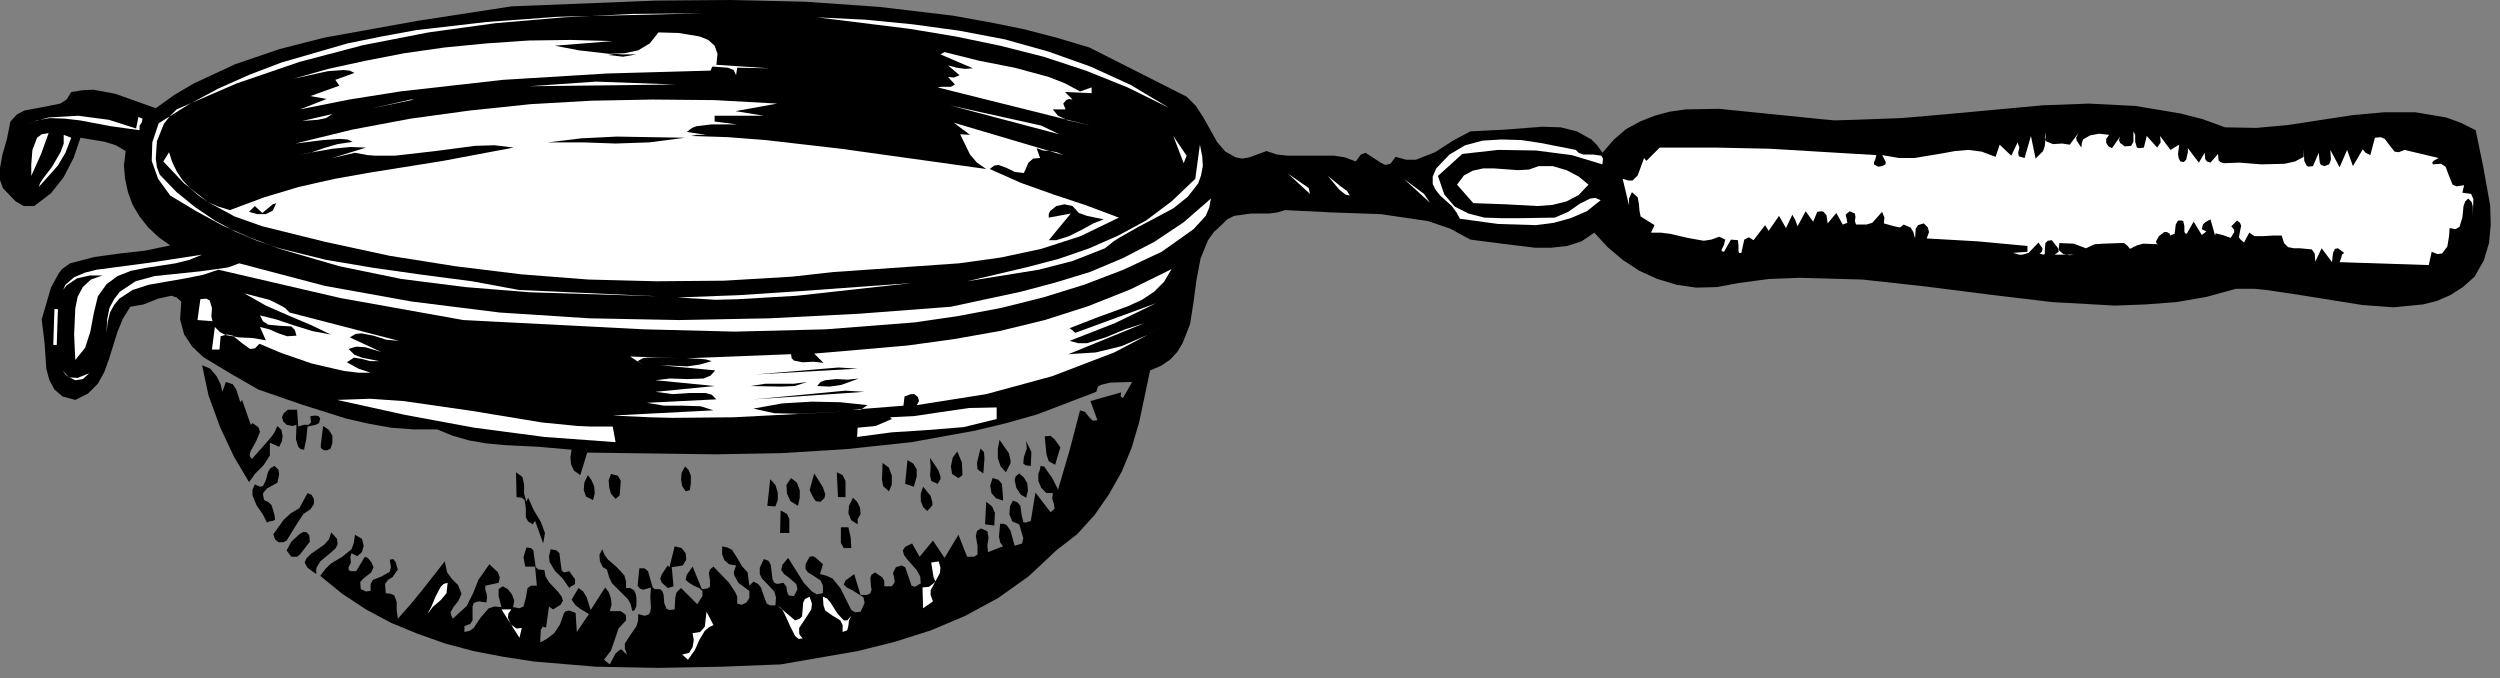 <?xml version="1.0" encoding="UTF-8" standalone="no"?>
<svg
   xmlns:dc="http://purl.org/dc/elements/1.1/"
   xmlns:cc="http://creativecommons.org/ns#"
   xmlns:rdf="http://www.w3.org/1999/02/22-rdf-syntax-ns#"
   xmlns:svg="http://www.w3.org/2000/svg"
   xmlns="http://www.w3.org/2000/svg"
   xmlns:sodipodi="http://sodipodi.sourceforge.net/DTD/sodipodi-0.dtd"
   xmlns:inkscape="http://www.inkscape.org/namespaces/inkscape"
   version="1.0"
   width="76.129mm"
   height="20.655mm"
   id="svg170"
   sodipodi:docname="CC002927.WMF">
  <rect width="100%" height="100%" fill="#808080" stroke="none"/>
  <sodipodi:namedview
     pagecolor="#ffffff"
     bordercolor="#666666"
     borderopacity="1"
     objecttolerance="10"
     gridtolerance="10"
     guidetolerance="10"
     inkscape:pageopacity="0"
     inkscape:pageshadow="2"
     inkscape:window-width="640"
     inkscape:window-height="480"
     id="namedview172" />
  <defs
     id="defs6">
    <clipPath
       clipPathUnits="userSpaceOnUse"
       id="clipWmfPath1">
      <path
         d="M 0,0 L 287.6,0 L 287.6,77.933 L 0,77.933 z"
         id="path2" />
    </clipPath>
    <pattern
       id="WMFhbasepattern"
       patternUnits="userSpaceOnUse"
       width="6"
       height="6"
       x="0"
       y="0" />
  </defs>
  <path
     style="fill:#000000;fill-rule:nonzero;fill-opacity:1;stroke:none;"
     clip-path="url(#clipWmfPath1)"
     d="  M 136.568,11.124   L 137.635,12.19   L 138.501,13.522   L 140.101,16.386   L 141.034,17.452   L 142.234,18.118   L 142.967,18.251   L 143.767,18.118   L 145.766,17.385   L 146.966,17.785   L 148.232,17.918   L 150.898,17.918   L 153.564,17.918   L 154.831,18.118   L 156.031,18.584   L 156.63,17.785   L 157.164,17.585   L 158.297,18.318   L 158.897,18.717   L 159.43,18.984   L 160.03,18.851   L 160.629,18.051   L 161.829,18.384   L 162.962,18.384   L 165.162,17.518   L 167.228,16.186   L 169.227,15.12   L 173.16,14.921   L 177.492,14.588   L 179.625,14.654   L 181.491,15.12   L 183.158,16.053   L 183.824,16.719   L 184.424,17.585   L 185.757,16.053   L 187.157,14.854   L 188.756,13.988   L 190.423,13.322   L 192.155,12.856   L 194.022,12.589   L 197.821,12.523   L 205.752,13.322   L 209.685,13.722   L 211.151,13.855   L 213.417,13.788   L 218.883,13.588   L 224.281,13.122   L 235.079,12.123   L 240.411,11.923   L 245.743,12.19   L 250.942,13.056   L 253.541,13.722   L 256.074,14.654   L 259.673,14.721   L 263.339,14.388   L 270.737,13.255   L 274.403,12.922   L 278.002,12.922   L 281.535,13.522   L 283.201,14.121   L 284.934,14.987   L 285.8,19.184   L 286.6,23.646   L 286.667,25.845   L 286.467,27.976   L 285.867,29.974   L 284.801,31.839   L 283.468,33.038   L 282.001,33.971   L 280.468,34.637   L 278.869,35.037   L 275.469,35.37   L 271.87,35.103   L 264.405,33.904   L 260.806,33.371   L 259.473,33.238   L 257.34,33.238   L 253.941,34.171   L 250.475,34.77   L 246.943,35.037   L 243.41,35.17   L 236.212,34.77   L 228.947,33.904   L 221.615,32.972   L 214.35,32.173   L 207.152,31.973   L 203.619,32.106   L 200.087,32.572   L 197.621,33.038   L 195.221,33.105   L 192.955,32.772   L 190.756,32.106   L 188.69,31.173   L 186.757,29.908   L 185.024,28.442   L 183.491,26.777   L 182.024,27.776   L 180.358,28.309   L 178.559,28.509   L 176.626,28.509   L 172.827,28.043   L 169.227,27.576   L 166.895,26.311   L 164.362,25.445   L 158.897,24.646   L 153.231,24.446   L 147.899,24.179   L 147.033,24.446   L 146.033,24.579   L 143.967,24.579   L 142.034,24.845   L 141.234,25.245   L 140.567,25.911   L 139.701,26.711   L 139.034,27.643   L 138.168,29.775   L 137.701,32.239   L 137.368,34.77   L 136.968,37.301   L 136.102,39.5   L 135.502,40.499   L 134.702,41.365   L 133.636,42.097   L 132.369,42.63   L 131.103,48.625   L 130.236,51.556   L 129.103,54.287   L 127.637,56.885   L 125.971,59.283   L 123.971,61.481   L 121.572,63.346   L 118.373,66.343   L 114.907,68.808   L 111.108,70.873   L 107.175,72.538   L 102.976,73.87   L 98.71,74.936   L 89.846,76.468   L 82.981,76.734   L 75.782,76.868   L 68.584,76.734   L 61.452,76.135   L 57.987,75.602   L 54.521,74.936   L 51.255,74.07   L 48.056,72.938   L 44.99,71.672   L 42.124,70.14   L 39.391,68.342   L 36.858,66.277   L 37.458,65.477   L 38.058,64.878   L 39.391,64.079   L 40.457,63.213   L 40.724,62.48   L 40.857,61.547   L 41.657,62.014   L 41.857,62.813   L 41.657,63.546   L 41.124,64.012   L 40.457,63.679   L 40.324,64.079   L 40.391,64.745   L 40.124,65.278   L 40.124,65.611   L 40.391,65.744   L 40.99,65.744   L 41.99,64.079   L 42.324,64.212   L 42.723,64.678   L 42.99,65.278   L 42.723,65.877   L 41.79,66.61   L 41.457,67.009   L 41.524,67.809   L 42.124,68.075   L 42.657,68.009   L 42.657,67.209   L 42.923,66.743   L 43.923,66.343   L 44.856,65.81   L 44.99,65.278   L 44.856,64.412   L 45.256,64.345   L 45.523,64.678   L 45.789,65.544   L 45.19,66.41   L 44.656,66.743   L 44.323,67.209   L 44.39,68.275   L 44.99,68.342   L 45.389,68.541   L 45.656,69.274   L 45.656,70.273   L 45.789,71.206   L 47.322,69.474   L 48.522,68.009   L 51.188,64.611   L 51.455,65.877   L 52.055,66.676   L 52.721,67.342   L 53.121,68.342   L 52.721,69.208   L 52.188,69.874   L 51.855,70.473   L 51.921,70.806   L 52.121,71.206   L 53.721,69.74   L 54.454,68.275   L 55.054,66.743   L 56.32,64.944   L 57.32,65.877   L 57.52,66.477   L 57.387,67.076   L 55.854,67.409   L 55.854,67.875   L 55.987,68.275   L 56.054,68.741   L 55.987,69.341   L 55.054,69.208   L 54.521,69.407   L 54.387,69.807   L 54.387,70.34   L 54.387,71.406   L 54.121,71.805   L 53.454,72.072   L 53.454,72.738   L 54.054,72.605   L 54.521,72.272   L 55.321,71.073   L 56.254,70.007   L 56.92,69.807   L 57.72,69.874   L 57.387,68.608   L 57.387,68.009   L 57.387,67.809   L 57.853,67.476   L 58.453,67.809   L 58.92,68.408   L 59.186,69.141   L 59.053,69.874   L 59.786,70.007   L 60.253,69.807   L 60.519,68.808   L 60.719,67.675   L 61.119,67.409   L 61.786,67.409   L 61.586,65.211   L 60.453,65.211   L 60.253,64.145   L 60.586,63.013   L 61.119,63.079   L 61.386,63.346   L 61.519,64.345   L 61.652,65.278   L 61.986,65.544   L 62.652,65.611   L 62.785,66.343   L 63.185,67.009   L 64.252,68.142   L 64.652,68.675   L 64.785,69.141   L 64.518,69.607   L 63.652,70.14   L 63.185,69.807   L 62.852,72.205   L 62.452,72.138   L 62.252,72.471   L 62.186,73.471   L 62.186,73.937   L 62.919,73.537   L 63.785,72.871   L 64.452,71.872   L 64.918,70.54   L 65.118,70.34   L 65.518,70.273   L 66.251,70.54   L 66.385,72.738   L 67.784,70.673   L 66.785,70.073   L 66.251,69.674   L 65.785,69.008   L 66.585,67.675   L 67.118,68.075   L 67.518,68.741   L 67.984,70.207   L 69.651,67.609   L 70.05,68.142   L 70.317,68.874   L 70.384,69.607   L 70.184,70.34   L 71.45,70.34   L 71.917,70.673   L 72.05,70.806   L 72.05,71.406   L 71.184,72.338   L 70.784,73.537   L 70.317,74.869   L 69.517,75.935   L 70.184,76.468   L 70.85,75.202   L 71.317,74.803   L 71.517,74.736   L 71.917,75.136   L 72.183,75.336   L 71.917,74.67   L 71.917,74.07   L 72.517,73.137   L 73.25,72.072   L 73.45,71.406   L 73.45,70.673   L 74.183,70.873   L 74.649,70.74   L 74.849,70.406   L 74.916,69.94   L 74.849,68.675   L 74.916,67.609   L 74.05,67.875   L 73.65,67.742   L 73.383,67.409   L 73.583,65.411   L 74.183,65.411   L 74.583,65.744   L 74.849,66.676   L 75.116,67.609   L 75.383,67.809   L 75.982,67.809   L 76.249,68.075   L 76.382,68.475   L 76.449,69.407   L 76.716,70.073   L 77.049,70.207   L 77.649,70.14   L 77.715,68.808   L 77.849,68.208   L 78.382,67.675   L 80.248,69.541   L 80.848,68.608   L 80.848,68.009   L 80.448,67.675   L 79.848,67.409   L 79.315,67.076   L 78.915,66.743   L 79.048,66.143   L 79.715,65.211   L 80.781,67.809   L 81.381,67.742   L 81.714,67.542   L 81.714,66.81   L 81.581,65.944   L 81.714,65.544   L 82.114,65.211   L 83.914,67.076   L 84.647,68.208   L 84.847,68.675   L 84.847,69.474   L 85.38,69.607   L 85.913,69.341   L 86.247,68.808   L 86.247,68.009   L 84.98,67.076   L 84.514,66.21   L 84.447,65.877   L 84.714,65.078   L 83.914,64.944   L 83.381,64.478   L 83.114,63.812   L 83.114,62.88   L 83.714,63.013   L 84.247,63.279   L 84.847,64.212   L 85.38,65.144   L 86.047,65.877   L 86.247,67.409   L 86.713,66.943   L 87.246,67.209   L 87.58,67.609   L 87.913,68.608   L 88.246,69.474   L 88.646,69.674   L 89.246,69.674   L 89.313,68.741   L 89.113,68.075   L 88.18,67.076   L 87.713,66.61   L 87.446,66.077   L 87.446,65.344   L 87.913,64.345   L 88.446,64.545   L 88.713,65.011   L 88.846,66.143   L 88.913,66.676   L 89.113,67.076   L 89.446,67.209   L 90.179,67.076   L 90.512,67.542   L 90.579,68.075   L 90.779,68.541   L 91.379,68.608   L 91.779,67.809   L 91.645,67.209   L 90.712,66.41   L 90.246,66.077   L 89.912,65.611   L 90.046,65.011   L 90.712,64.212   L 92.512,67.076   L 93.445,68.075   L 93.912,68.342   L 93.978,68.408   L 94.711,68.275   L 94.711,67.409   L 94.445,66.81   L 93.445,66.143   L 92.978,65.877   L 92.712,65.477   L 92.712,64.944   L 93.178,64.079   L 93.578,64.012   L 93.912,64.212   L 94.711,64.944   L 94.378,66.077   L 95.178,66.277   L 95.844,66.61   L 96.711,67.675   L 97.977,70.207   L 98.444,70.473   L 99.044,70.406   L 99.51,69.407   L 99.377,68.741   L 98.111,67.942   L 97.444,67.609   L 97.111,67.276   L 97.311,66.81   L 98.311,66.077   L 99.044,68.475   L 99.777,68.475   L 100.177,68.275   L 100.31,67.875   L 100.243,67.476   L 100.177,66.477   L 100.31,66.143   L 100.71,65.877   L 101.576,66.477   L 101.776,66.876   L 101.776,67.476   L 102.643,67.476   L 102.976,67.009   L 102.909,66.477   L 102.776,65.944   L 103.109,65.278   L 103.776,65.078   L 104.176,65.278   L 104.576,66.41   L 104.909,67.409   L 105.309,67.542   L 105.975,67.143   L 105.909,66.343   L 105.509,65.611   L 104.442,64.412   L 104.043,63.879   L 103.909,63.346   L 104.176,62.946   L 104.976,62.547   L 105.842,64.079   L 107.375,62.213   L 108.708,64.212   L 110.308,61.547   L 111.308,64.079   L 112.107,64.079   L 112.507,63.812   L 112.507,62.813   L 112.307,61.681   L 112.441,61.148   L 112.574,61.015   L 112.907,60.815   L 113.64,61.148   L 113.774,61.88   L 113.64,62.746   L 113.707,63.546   L 115.44,62.88   L 115.107,62.413   L 114.973,61.747   L 115.107,60.282   L 115.507,60.282   L 115.84,60.415   L 116.306,61.081   L 116.773,62.813   L 117.639,62.547   L 117.773,61.947   L 117.306,60.348   L 116.506,60.015   L 116.173,59.216   L 116.24,58.284   L 116.573,57.617   L 117.106,57.817   L 117.439,58.217   L 117.573,59.216   L 117.773,60.082   L 118.039,60.149   L 118.639,59.949   L 119.172,56.685   L 120.905,58.95   L 121.372,58.55   L 121.305,58.017   L 121.105,57.418   L 121.172,56.751   L 120.439,56.751   L 119.839,56.152   L 119.506,55.353   L 119.506,54.487   L 119.639,54.22   L 119.706,53.887   L 119.772,53.621   L 120.172,53.687   L 121.105,55.02   L 121.772,56.352   L 123.105,51.822   L 124.305,47.226   L 124.904,47.426   L 125.304,47.959   L 125.771,48.425   L 126.304,48.359   L 125.504,46.161   L 129.037,45.161   L 128.97,45.628   L 129.237,45.827   L 130.303,43.962   L 127.837,44.029   L 126.704,44.295   L 126.371,44.495   L 126.171,45.095   L 119.372,47.693   L 115.84,48.692   L 112.241,49.558   L 104.909,50.89   L 97.444,51.689   L 89.912,52.155   L 82.314,52.289   L 67.584,52.089   L 66.785,54.687   L 66.051,54.154   L 65.718,53.421   L 65.651,52.622   L 65.785,51.756   L 61.986,51.423   L 57.987,51.223   L 55.92,51.023   L 53.987,50.69   L 52.121,50.157   L 50.322,49.424   L 47.656,49.424   L 44.99,49.225   L 42.39,48.758   L 39.791,48.159   L 34.725,46.56   L 29.726,44.828   L 26.594,43.03   L 23.395,41.098   L 22.128,39.899   L 21.195,38.5   L 20.729,36.769   L 20.862,34.704   L 20.329,34.237   L 19.729,34.038   L 18.196,34.371   L 16.53,35.037   L 14.997,35.303   L 14.13,36.702   L 13.53,38.167   L 12.53,41.365   L 11.997,42.83   L 11.264,44.162   L 10.131,45.295   L 8.665,46.027   L 7.198,45.628   L 6.265,44.828   L 5.665,43.696   L 5.332,42.43   L 5.132,39.5   L 4.799,36.769   L 5.865,33.105   L 6.732,31.506   L 7.132,30.974   L 8.065,30.307   L 10.864,29.575   L 13.797,29.175   L 16.729,28.842   L 19.595,28.243   L 18.262,27.31   L 17.063,26.178   L 16.063,24.912   L 15.263,23.58   L 14.73,22.114   L 14.397,20.582   L 14.263,19.05   L 14.463,17.385   L 13.33,16.719   L 12.064,16.319   L 9.265,15.853   L 8.465,18.184   L 7.332,20.383   L 5.865,22.248   L 3.932,23.713   L 2.733,23.713   L 1.8,23.18   L 0.333,21.648   L 0,20.716   L -0.067,19.716   L 0.267,17.851   L 0.8,15.986   L 1.2,13.988   L 1.933,13.189   L 2.799,12.722   L 4.932,12.323   L 6.932,11.923   L 7.665,11.457   L 8.198,10.591   L 9.464,10.391   L 10.731,10.325   L 13.264,10.791   L 17.929,12.456   L 20.062,10.924   L 22.328,9.592   L 27.06,7.394   L 32.126,5.662   L 37.325,4.33   L 48.056,2.398   L 58.853,0.733   L 75.516,0.067   L 84.114,0   L 92.712,0.2   L 101.243,0.799   L 109.641,1.798   L 113.707,2.531   L 117.706,3.33   L 121.572,4.33   L 125.371,5.462   L 136.568,11.124  z "
     id="path8" />
  <path
     style="fill:#ffffff;fill-rule:nonzero;fill-opacity:1;stroke:none;"
     clip-path="url(#clipWmfPath1)"
     d="  M 84.847,1.399   L 92.712,1.998   L 84.847,1.399  z "
     id="path10" />
  <path
     style="fill:#ffffff;fill-rule:nonzero;fill-opacity:1;stroke:none;"
     clip-path="url(#clipWmfPath1)"
     d="  M 80.915,1.532   L 72.85,1.599   L 64.852,1.998   L 57.053,2.664   L 49.322,3.73   L 41.79,5.196   L 34.459,7.127   L 27.26,9.592   L 20.329,12.589   L 19.529,13.389   L 18.862,14.254   L 18.062,16.253   L 17.929,18.251   L 18.062,19.25   L 18.396,20.116   L 20.329,22.114   L 22.461,23.846   L 24.728,25.378   L 27.06,26.644   L 29.593,27.71   L 32.126,28.576   L 37.525,29.908   L 43.057,30.84   L 48.722,31.64   L 54.321,32.372   L 59.719,33.371   L 75.782,34.104   L 60.919,33.638   L 53.521,33.038   L 46.189,32.106   L 39.058,30.64   L 32.193,28.642   L 28.86,27.377   L 25.661,25.978   L 22.595,24.313   L 19.595,22.514   L 18.196,20.582   L 17.463,18.518   L 17.529,16.386   L 18.262,14.188   L 21.662,12.056   L 25.128,10.191   L 28.727,8.593   L 32.392,7.194   L 39.991,4.996   L 43.923,4.196   L 47.922,3.464   L 55.987,2.531   L 64.185,1.932   L 80.915,1.532  z "
     id="path12" />
  <path
     style="fill:#ffffff;fill-rule:nonzero;fill-opacity:1;stroke:none;"
     clip-path="url(#clipWmfPath1)"
     d="  M 134.502,12.389   L 129.77,10.058   L 124.971,8.126   L 120.106,6.528   L 115.107,5.262   L 109.975,4.196   L 104.776,3.33   L 94.045,1.998   L 99.577,2.265   L 105.042,2.798   L 110.374,3.53   L 115.64,4.529   L 120.639,5.928   L 125.504,7.66   L 130.17,9.792   L 134.502,12.389  z "
     id="path14" />
  <path
     style="fill:#ffffff;fill-rule:nonzero;fill-opacity:1;stroke:none;"
     clip-path="url(#clipWmfPath1)"
     d="  M 82.448,7.46   L 88.579,7.86   L 84.847,7.793   L 84.714,8.659   L 84.447,8.06   L 83.781,7.793   L 81.981,7.66   L 81.781,8.126   L 69.85,8.459   L 57.853,9.192   L 46.056,10.524   L 40.191,11.457   L 34.525,12.589   L 37.591,11.39   L 35.725,11.057   L 39.058,9.858   L 38.591,9.192   L 40.791,8.393   L 40.257,8.126   L 39.524,8.06   L 37.725,8.193   L 33.792,9.059   L 37.791,7.927   L 42.057,6.994   L 46.523,6.128   L 51.188,5.462   L 55.987,4.996   L 60.853,4.663   L 65.718,4.596   L 70.517,4.729   L 63.852,5.262   L 66.651,5.795   L 70.117,6.195   L 71.85,6.128   L 73.45,5.795   L 74.783,4.996   L 75.782,3.73   L 78.115,3.797   L 80.515,4.196   L 81.514,4.596   L 82.248,5.262   L 82.581,6.195   L 82.448,7.46  z "
     id="path16" />
  <path
     style="fill:#ffffff;fill-rule:nonzero;fill-opacity:1;stroke:none;"
     clip-path="url(#clipWmfPath1)"
     d="  M 124.305,10.524   L 125.638,10.058   L 125.638,10.724   L 122.572,10.591   L 123.438,11.457   L 123.038,11.39   L 122.705,11.523   L 122.372,11.923   L 122.638,12.589   L 121.172,12.589   L 121.772,13.322   L 122.905,13.855   L 125.504,14.454   L 107.908,10.058   L 108.375,9.991   L 108.908,9.991   L 109.441,9.991   L 109.908,9.725   L 109.108,8.859   L 109.775,8.926   L 110.441,8.659   L 109.108,7.527   L 110.108,7.793   L 111.041,7.927   L 111.974,7.86   L 108.242,6.261   L 108.708,5.995   L 112.707,6.994   L 116.773,7.793   L 120.705,8.859   L 122.572,9.592   L 124.305,10.524  z "
     id="path18" />
  <path
     style="fill:#000000;fill-rule:nonzero;fill-opacity:1;stroke:none;"
     clip-path="url(#clipWmfPath1)"
     d="  M 73.25,6.261   L 71.717,6.528   L 69.984,6.328   L 70.784,6.195   L 71.583,6.261   L 73.25,6.261  z "
     id="path20" />
  <path
     style="fill:#ffffff;fill-rule:nonzero;fill-opacity:1;stroke:none;"
     clip-path="url(#clipWmfPath1)"
     d="  M 276.736,17.252   L 280.668,18.184   L 280.068,18.518   L 279.935,18.717   L 280.002,18.917   L 280.935,18.851   L 281.468,19.184   L 281.868,20.249   L 282.268,21.249   L 282.734,21.448   L 283.601,21.315   L 283.401,22.181   L 284.401,22.314   L 284.667,22.914   L 284.601,24.845   L 284.601,23.78   L 284.467,23.247   L 284.067,22.847   L 283.734,23.18   L 283.534,23.713   L 283.401,25.045   L 283.068,26.111   L 282.601,26.377   L 281.935,26.244   L 281.868,27.177   L 281.668,28.376   L 281.068,29.175   L 280.535,29.242   L 279.868,28.975   L 279.535,30.507   L 269.271,30.174   L 269.471,29.641   L 269.538,29.308   L 269.804,29.108   L 269.271,28.709   L 269.071,28.576   L 268.738,28.642   L 268.538,29.042   L 268.471,29.442   L 268.404,30.174   L 267.205,28.576   L 266.472,30.108   L 266.405,29.175   L 266.072,28.709   L 264.739,28.576   L 264.005,28.576   L 263.339,28.442   L 262.872,27.976   L 262.606,27.11   L 261.606,27.11   L 260.473,27.177   L 259.473,27.177   L 258.873,26.777   L 258.273,27.909   L 257.874,27.576   L 257.674,27.31   L 257.807,26.644   L 257.94,25.978   L 257.807,25.645   L 257.474,25.378   L 256.807,26.044   L 257.14,26.444   L 257.14,26.711   L 256.74,27.377   L 255.807,27.044   L 255.208,26.91   L 255.008,26.844   L 254.941,27.11   L 254.408,25.245   L 253.808,25.578   L 253.541,25.845   L 253.408,26.377   L 253.941,26.644   L 253.408,27.044   L 252.475,25.512   L 251.675,26.91   L 251.475,26.844   L 251.408,26.644   L 251.408,26.044   L 251.275,25.445   L 251.075,25.378   L 250.675,25.378   L 250.409,25.845   L 250.342,26.444   L 250.275,26.91   L 249.742,27.11   L 249.742,26.91   L 249.409,26.711   L 249.076,26.711   L 248.476,27.177   L 248.142,27.776   L 248.209,28.043   L 248.409,28.109   L 246.676,28.043   L 245.943,28.243   L 245.143,28.642   L 244.877,28.309   L 244.477,27.976   L 244.01,27.976   L 242.144,28.043   L 241.077,28.109   L 240.078,28.576   L 238.678,28.043   L 237.012,27.976   L 236.945,28.775   L 237.478,29.242   L 238.211,29.375   L 238.678,29.308   L 236.479,29.308   L 236.945,28.975   L 236.878,28.576   L 236.145,27.643   L 235.679,27.71   L 235.412,27.976   L 235.345,28.709   L 235.345,29.242   L 235.146,29.308   L 234.746,29.175   L 235.012,28.975   L 235.079,28.576   L 234.612,27.909   L 233.479,29.108   L 232.746,29.308   L 232.413,29.308   L 231.68,29.108   L 233.346,28.975   L 233.346,28.309   L 227.614,27.776   L 221.749,27.443   L 222.015,26.711   L 221.882,26.178   L 221.415,25.711   L 220.749,25.911   L 220.482,26.311   L 220.416,27.377   L 220.349,27.243   L 220.216,26.711   L 219.882,26.178   L 219.083,25.845   L 218.683,26.178   L 218.016,26.044   L 216.816,25.711   L 216.883,25.045   L 216.616,24.379   L 215.483,25.645   L 214.817,25.845   L 213.617,25.845   L 213.484,25.445   L 213.551,24.979   L 213.484,24.579   L 212.884,24.313   L 212.417,24.712   L 212.551,25.245   L 212.617,25.645   L 212.084,25.845   L 211.351,24.512   L 210.351,25.711   L 210.218,24.779   L 209.885,24.379   L 209.685,24.313   L 209.152,24.379   L 208.685,25.512   L 208.485,25.245   L 207.819,24.313   L 206.885,26.044   L 206.619,25.312   L 206.286,24.712   L 205.552,26.244   L 204.753,24.845   L 203.553,26.577   L 203.153,25.911   L 201.82,27.643   L 201.287,27.31   L 200.753,27.576   L 200.42,29.108   L 200.154,29.108   L 200.087,28.909   L 200.087,28.243   L 200.02,27.643   L 199.22,27.576   L 198.421,28.975   L 198.154,28.909   L 198.154,28.709   L 198.421,28.176   L 198.554,27.576   L 197.887,27.243   L 196.954,27.576   L 196.088,27.71   L 194.222,27.377   L 192.222,26.91   L 191.156,26.777   L 190.023,26.777   L 190.423,25.911   L 188.823,24.912   L 188.69,24.246   L 188.623,23.447   L 188.49,22.714   L 187.823,22.114   L 187.49,22.847   L 187.49,23.646   L 186.757,20.582   L 187.423,20.782   L 187.89,20.782   L 188.49,20.183   L 189.223,18.184   L 189.489,18.518   L 191.022,16.985   L 197.421,16.985   L 203.686,17.119   L 215.95,17.851   L 215.817,18.384   L 215.683,18.651   L 215.683,18.917   L 216.15,19.184   L 216.616,19.117   L 217.016,18.917   L 217.016,18.584   L 216.616,17.851   L 218.549,18.184   L 220.349,18.184   L 223.548,17.652   L 225.015,17.385   L 226.548,17.252   L 228.08,17.452   L 229.68,18.051   L 230.147,16.652   L 231.48,17.918   L 232.213,16.386   L 232.413,16.985   L 232.28,17.585   L 232.346,17.985   L 233.013,18.184   L 233.746,15.653   L 234.279,18.251   L 235.146,17.385   L 235.345,16.786   L 235.479,15.187   L 235.345,15.853   L 235.479,16.253   L 236.279,16.586   L 237.345,16.519   L 238.211,16.652   L 239.211,15.32   L 238.945,15.853   L 239.011,16.186   L 239.544,16.985   L 239.611,16.453   L 239.744,16.053   L 240.544,15.587   L 241.611,15.387   L 242.744,15.52   L 242.41,15.986   L 242.41,16.453   L 242.677,16.852   L 243.077,17.052   L 244.01,15.72   L 243.877,16.12   L 244.01,16.453   L 244.543,16.852   L 245.276,16.786   L 245.543,16.319   L 245.543,15.12   L 245.743,15.52   L 245.743,16.319   L 245.943,16.985   L 246.21,17.052   L 246.743,16.985   L 247.076,15.653   L 248.276,16.985   L 248.676,16.386   L 248.609,15.653   L 249.809,17.252   L 250.809,16.652   L 250.675,17.718   L 250.742,18.184   L 250.942,18.584   L 251.342,18.651   L 251.608,18.384   L 251.808,17.518   L 251.808,17.052   L 253.075,18.717   L 253.741,17.585   L 253.808,18.318   L 254.008,18.584   L 254.408,18.717   L 255.274,17.718   L 255.341,18.451   L 255.541,18.651   L 255.941,18.784   L 257.74,18.717   L 260.273,18.917   L 262.939,18.851   L 264.139,18.584   L 265.139,18.051   L 265.139,17.185   L 265.205,18.518   L 265.472,19.05   L 265.672,19.184   L 266.205,19.117   L 266.871,17.585   L 266.938,18.318   L 267.005,18.784   L 267.138,18.984   L 267.538,19.117   L 268.071,18.917   L 268.271,18.384   L 268.205,17.252   L 269.271,19.25   L 270.137,17.252   L 270.804,19.117   L 271.937,17.185   L 272.27,17.585   L 272.803,17.851   L 273.337,15.853   L 274.003,15.787   L 274.47,15.986   L 275.07,16.786   L 275.603,17.452   L 276.069,17.518   L 276.736,17.252  z "
     id="path22" />
  <path
     style="fill:#ffffff;fill-rule:nonzero;fill-opacity:1;stroke:none;"
     clip-path="url(#clipWmfPath1)"
     d="  M 93.512,9.858   L 106.842,11.39   L 93.512,9.858  z "
     id="path24" />
  <path
     style="fill:#ffffff;fill-rule:nonzero;fill-opacity:1;stroke:none;"
     clip-path="url(#clipWmfPath1)"
     d="  M 60.919,9.925   L 68.584,9.392   L 77.715,9.725   L 60.919,9.925  z "
     id="path26" />
  <path
     style="fill:#ffffff;fill-rule:nonzero;fill-opacity:1;stroke:none;"
     clip-path="url(#clipWmfPath1)"
     d="  M 121.905,15.453   L 109.308,12.123   L 119.839,14.454   L 121.905,15.453  z "
     id="path28" />
  <path
     style="fill:#ffffff;fill-rule:nonzero;fill-opacity:1;stroke:none;"
     clip-path="url(#clipWmfPath1)"
     d="  M 89.446,11.923   L 84.647,12.789   L 87.913,13.322   L 82.248,13.322   L 82.248,13.988   L 84.847,14.321   L 81.848,14.321   L 80.181,14.521   L 79.648,14.721   L 79.048,15.187   L 81.248,15.52   L 80.981,15.52   L 80.181,15.52   L 79.515,15.653   L 83.781,15.787   L 88.113,16.12   L 96.778,17.119   L 113.507,19.45   L 112.441,18.717   L 111.641,17.785   L 110.508,15.453   L 111.641,15.52   L 109.775,14.121   L 122.372,17.851   L 121.638,17.518   L 120.839,17.385   L 120.039,17.319   L 119.306,17.052   L 119.706,18.184   L 118.906,18.251   L 118.373,18.717   L 117.839,19.916   L 116.773,19.783   L 115.84,19.317   L 114.907,18.984   L 114.44,19.05   L 113.907,19.45   L 117.506,21.049   L 121.239,22.381   L 125.038,23.646   L 128.77,25.045   L 124.371,27.177   L 119.839,28.642   L 115.173,29.641   L 110.374,30.307   L 100.777,30.974   L 95.911,31.307   L 91.179,31.839   L 83.314,32.306   L 75.516,32.372   L 67.718,32.173   L 59.986,31.573   L 52.388,30.64   L 44.856,29.442   L 37.458,27.843   L 30.193,26.044   L 26.994,24.912   L 23.928,23.247   L 21.195,21.115   L 18.796,18.584   L 19.462,17.518   L 19.795,18.584   L 20.329,19.716   L 20.995,20.716   L 21.862,21.648   L 22.861,22.514   L 23.928,23.247   L 25.128,23.78   L 26.461,24.179   L 30.393,22.714   L 34.392,21.515   L 38.524,20.582   L 42.657,19.85   L 50.988,18.518   L 59.12,16.985   L 56.92,16.719   L 54.654,16.786   L 50.122,17.385   L 45.456,17.918   L 43.19,17.918   L 42.324,17.851   L 40.857,17.585   L 38.258,18.184   L 42.124,16.985   L 40.324,16.919   L 38.258,17.119   L 34.125,17.851   L 35.725,17.585   L 37.258,17.052   L 38.858,16.586   L 40.591,16.319   L 39.991,16.053   L 39.124,15.986   L 37.191,16.12   L 33.992,16.519   L 40.524,14.921   L 47.256,13.655   L 54.054,12.722   L 61.053,11.99   L 68.051,11.59   L 75.116,11.457   L 82.248,11.523   L 89.446,11.923  z "
     id="path30" />
  <path
     style="fill:#ffffff;fill-rule:nonzero;fill-opacity:1;stroke:none;"
     clip-path="url(#clipWmfPath1)"
     d="  M 42.857,12.456   L 47.256,11.457   L 47.656,11.457   L 42.857,12.456  z "
     id="path32" />
  <path
     style="fill:#ffffff;fill-rule:nonzero;fill-opacity:1;stroke:none;"
     clip-path="url(#clipWmfPath1)"
     d="  M 184.424,18.917   L 180.891,17.851   L 176.759,17.319   L 172.427,17.252   L 168.294,17.718   L 165.495,20.249   L 166.228,22.381   L 167.428,23.78   L 169.027,24.579   L 170.827,25.045   L 172.827,25.112   L 174.959,25.112   L 178.959,25.045   L 180.492,24.379   L 181.825,23.447   L 183.024,22.847   L 183.624,22.781   L 184.224,23.047   L 182.624,24.313   L 180.758,25.112   L 178.825,25.645   L 176.759,25.911   L 172.427,25.778   L 168.028,25.178   L 167.628,24.446   L 167.095,23.713   L 165.762,22.514   L 165.228,21.848   L 164.895,21.182   L 164.895,20.316   L 165.295,19.383   L 166.828,17.785   L 168.628,16.719   L 170.627,16.186   L 172.827,16.053   L 175.093,16.12   L 177.292,16.453   L 181.358,17.252   L 181.691,17.585   L 182.224,17.785   L 183.358,17.785   L 184.291,17.918   L 184.491,18.251   L 184.424,18.917  z "
     id="path34" />
  <path
     style="fill:#ffffff;fill-rule:nonzero;fill-opacity:1;stroke:none;"
     clip-path="url(#clipWmfPath1)"
     d="  M 136.235,18.784   L 135.035,15.653   L 136.568,17.918   L 136.235,18.784  z "
     id="path36" />
  <path
     style="fill:#ffffff;fill-rule:nonzero;fill-opacity:1;stroke:none;"
     clip-path="url(#clipWmfPath1)"
     d="  M 38.258,13.122   L 37.525,13.588   L 36.592,13.788   L 34.792,13.921   L 36.525,13.522   L 38.258,13.122  z "
     id="path38" />
  <path
     style="fill:#ffffff;fill-rule:nonzero;fill-opacity:1;stroke:none;"
     clip-path="url(#clipWmfPath1)"
     d="  M 127.171,28.576   L 123.438,30.041   L 119.572,31.04   L 111.308,32.372   L 118.373,30.707   L 121.905,29.775   L 125.371,28.576   L 128.704,27.11   L 131.903,25.378   L 134.835,23.18   L 137.568,20.582   L 138.101,16.652   L 138.368,17.985   L 138.435,19.117   L 138.235,20.183   L 137.901,21.115   L 136.702,22.647   L 135.035,23.98   L 130.903,26.178   L 128.903,27.31   L 128.17,27.776   L 127.171,28.576  z "
     id="path40" />
  <path
     style="fill:#ffffff;fill-rule:nonzero;fill-opacity:1;stroke:none;"
     clip-path="url(#clipWmfPath1)"
     d="  M 16.063,14.987   L 12.73,14.521   L 9.198,13.855   L 7.465,13.655   L 5.732,13.588   L 4.199,13.855   L 2.733,14.521   L 4.066,13.921   L 5.599,13.522   L 8.998,13.322   L 12.53,13.788   L 15.663,14.787   L 15.93,13.455   L 16.396,13.655   L 16.33,14.055   L 16.063,14.454   L 16.063,14.987  z "
     id="path42" />
  <path
     style="fill:#000000;fill-rule:nonzero;fill-opacity:1;stroke:none;"
     clip-path="url(#clipWmfPath1)"
     d="  M 78.848,15.853   L 74.716,16.386   L 70.85,16.519   L 67.118,16.386   L 63.052,16.386   L 66.918,15.92   L 70.984,15.72   L 78.848,15.853  z "
     id="path44" />
  <path
     style="fill:#ffffff;fill-rule:nonzero;fill-opacity:1;stroke:none;"
     clip-path="url(#clipWmfPath1)"
     d="  M 182.824,21.249   L 181.691,22.447   L 180.292,23.18   L 178.692,23.58   L 176.959,23.713   L 173.293,23.513   L 169.561,23.38   L 167.694,21.249   L 168.494,20.183   L 169.494,19.65   L 170.694,19.383   L 171.96,19.383   L 174.693,19.583   L 175.959,19.517   L 177.092,19.117   L 178.692,19.117   L 180.292,19.583   L 181.691,20.316   L 182.824,21.249  z "
     id="path46" />
  <path
     style="fill:#ffffff;fill-rule:nonzero;fill-opacity:1;stroke:none;"
     clip-path="url(#clipWmfPath1)"
     d="  M 150.765,22.314   L 148.232,19.983   L 150.632,21.648   L 150.765,22.314  z "
     id="path48" />
  <path
     style="fill:#ffffff;fill-rule:nonzero;fill-opacity:1;stroke:none;"
     clip-path="url(#clipWmfPath1)"
     d="  M 155.364,22.514   L 154.831,22.381   L 154.098,21.781   L 152.831,20.249   L 154.298,21.448   L 155.031,21.981   L 155.364,22.514  z "
     id="path50" />
  <path
     style="fill:#ffffff;fill-rule:nonzero;fill-opacity:1;stroke:none;"
     clip-path="url(#clipWmfPath1)"
     d="  M 164.562,23.313   L 161.563,20.582   L 163.895,22.314   L 164.562,23.313  z "
     id="path52" />
  <path
     style="fill:#ffffff;fill-rule:nonzero;fill-opacity:1;stroke:none;"
     clip-path="url(#clipWmfPath1)"
     d="  M 5.599,15.32   L 4.732,17.718   L 3.599,20.249   L 3.599,18.917   L 3.732,17.252   L 4.266,15.853   L 4.799,15.453   L 5.599,15.32  z "
     id="path54" />
  <path
     style="fill:#ffffff;fill-rule:nonzero;fill-opacity:1;stroke:none;"
     clip-path="url(#clipWmfPath1)"
     d="  M 8.198,15.853   L 7.532,17.585   L 6.665,19.05   L 4.466,21.515   L 4.599,21.115   L 4.932,20.582   L 5.999,19.184   L 6.998,17.452   L 7.332,16.519   L 7.332,15.52   L 8.198,15.853  z "
     id="path56" />
  <path
     style="fill:#ffffff;fill-rule:nonzero;fill-opacity:1;stroke:none;"
     clip-path="url(#clipWmfPath1)"
     d="  M 133.702,28.975   L 129.303,31.04   L 124.771,32.772   L 120.039,34.237   L 115.24,35.436   L 110.308,36.369   L 105.309,37.102   L 95.045,37.901   L 84.58,38.167   L 74.05,37.901   L 53.321,36.835   L 39.191,34.304   L 25.128,31.04   L 23.328,31.64   L 21.328,32.039   L 17.129,32.772   L 15.263,33.371   L 13.73,34.371   L 13.13,35.103   L 12.664,35.969   L 12.397,37.035   L 12.264,38.301   L 12.33,36.769   L 12.597,35.436   L 13.13,34.437   L 13.797,33.571   L 15.596,32.372   L 17.796,31.773   L 22.928,31.24   L 25.394,30.907   L 26.261,30.774   L 27.527,30.307   L 37.391,32.905   L 47.389,34.704   L 57.52,35.969   L 67.784,36.635   L 78.182,36.835   L 88.579,36.635   L 98.977,36.102   L 109.441,35.303   L 117.506,33.571   L 121.505,32.506   L 125.438,31.307   L 129.237,29.708   L 132.836,27.843   L 136.235,25.578   L 139.368,22.847   L 139.168,23.913   L 138.768,24.845   L 137.368,26.377   L 133.702,28.975  z "
     id="path58" />
  <path
     style="fill:#000000;fill-rule:nonzero;fill-opacity:1;stroke:none;"
     clip-path="url(#clipWmfPath1)"
     d="  M 127.037,25.245   L 125.838,25.711   L 124.504,26.444   L 123.038,27.177   L 121.572,27.643   L 120.705,27.643   L 123.238,24.579   L 120.705,25.045   L 120.705,24.646   L 120.839,24.313   L 121.572,23.713   L 122.505,23.513   L 123.438,23.713   L 124.171,24.512   L 125.104,24.845   L 127.037,25.245  z "
     id="path60" />
  <path
     style="fill:#000000;fill-rule:nonzero;fill-opacity:1;stroke:none;"
     clip-path="url(#clipWmfPath1)"
     d="  M 31.793,23.38   L 31.393,24.246   L 30.593,24.646   L 29.593,24.646   L 28.66,24.379   L 29.327,23.713   L 30.193,24.512   L 30.993,23.846   L 31.393,23.513   L 31.793,23.38  z "
     id="path62" />
  <path
     style="fill:#ffffff;fill-rule:nonzero;fill-opacity:1;stroke:none;"
     clip-path="url(#clipWmfPath1)"
     d="  M 123.105,37.768   L 123.771,38.301   L 133.036,34.904   L 128.37,37.168   L 123.105,39.233   L 124.105,39.5   L 125.104,39.5   L 127.237,38.833   L 129.503,37.901   L 131.769,37.168   L 122.972,40.765   L 126.104,40.565   L 129.103,39.833   L 132.036,38.567   L 134.835,37.102   L 128.237,40.565   L 121.105,43.296   L 113.507,45.361   L 105.509,46.627   L 105.775,46.161   L 105.642,45.694   L 105.242,45.361   L 104.842,45.361   L 104.109,45.628   L 103.976,46.693   L 98.044,47.16   L 99.044,47.16   L 99.844,46.627   L 96.711,46.294   L 93.445,46.227   L 90.046,46.427   L 86.713,47.026   L 89.113,47.559   L 91.912,47.626   L 97.444,47.36   L 84.38,48.026   L 77.382,48.092   L 74.783,48.026   L 70.517,47.826   L 82.114,47.226   L 80.648,46.76   L 78.648,46.693   L 76.449,46.693   L 74.449,46.36   L 82.448,45.961   L 81.914,45.428   L 81.181,45.228   L 79.448,45.228   L 77.382,45.361   L 75.449,45.095   L 82.248,44.429   L 75.449,43.763   L 77.115,43.563   L 79.115,43.629   L 80.981,43.563   L 81.781,43.23   L 82.314,42.63   L 75.982,42.031   L 79.115,42.164   L 80.515,41.964   L 81.914,41.564   L 81.248,41.365   L 80.515,41.298   L 79.048,41.231   L 91.046,40.765   L 91.112,41.231   L 91.379,41.498   L 92.379,41.698   L 93.645,41.631   L 94.778,41.764   L 93.712,40.699   L 104.442,39.766   L 109.775,39.033   L 115.04,38.101   L 120.239,36.835   L 125.238,35.237   L 130.103,33.305   L 134.835,30.974   L 133.969,32.439   L 132.836,33.571   L 131.436,34.504   L 129.837,35.237   L 126.371,36.502   L 123.105,37.768  z "
     id="path64" />
  <path
     style="fill:#ffffff;fill-rule:nonzero;fill-opacity:1;stroke:none;"
     clip-path="url(#clipWmfPath1)"
     d="  M 23.261,29.308   L 21.795,29.908   L 20.195,30.307   L 16.729,30.84   L 15.063,31.173   L 13.53,31.773   L 12.264,32.705   L 11.264,34.104   L 10.797,36.036   L 10.398,38.167   L 9.798,40.032   L 8.665,41.431   L 8.531,38.5   L 8.665,35.503   L 8.931,34.171   L 9.531,33.038   L 10.464,32.173   L 11.797,31.706   L 10.331,31.706   L 8.865,32.039   L 7.665,32.839   L 7.265,33.371   L 7.132,34.104   L 7.265,33.371   L 7.532,32.772   L 8.531,31.906   L 9.798,31.373   L 11.131,31.04   L 17.196,30.241   L 23.261,29.308  z "
     id="path66" />
  <path
     style="fill:#ffffff;fill-rule:nonzero;fill-opacity:1;stroke:none;"
     clip-path="url(#clipWmfPath1)"
     d="  M 104.976,32.572   L 91.712,34.038   L 84.914,34.437   L 82.381,34.504   L 77.982,34.237   L 85.047,33.971   L 92.112,33.505   L 104.976,32.572  z "
     id="path68" />
  <path
     style="fill:#ffffff;fill-rule:nonzero;fill-opacity:1;stroke:none;"
     clip-path="url(#clipWmfPath1)"
     d="  M 33.326,35.969   L 45.923,39.233   L 44.456,39.1   L 42.99,38.634   L 41.59,38.367   L 40.924,38.434   L 40.257,38.833   L 43.857,40.499   L 42.057,39.966   L 41.057,39.899   L 40.724,39.966   L 40.124,40.166   L 40.791,40.832   L 41.657,41.165   L 43.657,41.564   L 42.59,41.564   L 41.59,41.298   L 40.724,41.165   L 39.924,41.698   L 41.257,42.43   L 42.657,42.897   L 41.257,42.897   L 39.591,42.697   L 35.858,41.831   L 32.392,40.632   L 29.86,39.566   L 29.327,40.099   L 28.793,40.166   L 27.86,39.5   L 26.794,38.634   L 26.127,38.5   L 25.394,38.7   L 25.261,40.232   L 24.394,40.232   L 24.728,37.635   L 25.327,38.234   L 25.994,38.567   L 27.527,38.833   L 29.06,38.9   L 30.593,39.167   L 29.926,37.635   L 30.993,37.901   L 32.059,38.367   L 33.059,38.7   L 34.125,38.634   L 33.925,37.968   L 33.526,37.568   L 32.259,37.501   L 30.86,37.368   L 30.26,36.968   L 29.926,36.302   L 31.793,36.769   L 33.792,37.435   L 35.925,38.101   L 38.058,38.5   L 35.858,37.435   L 33.326,36.369   L 30.593,35.17   L 28.127,33.771   L 30.993,34.504   L 32.326,35.17   L 32.792,35.436   L 33.326,35.969  z "
     id="path70" />
  <path
     style="fill:#ffffff;fill-rule:nonzero;fill-opacity:1;stroke:none;"
     clip-path="url(#clipWmfPath1)"
     d="  M 24.461,36.968   L 22.728,36.835   L 23.061,34.437   L 23.728,34.371   L 24.128,34.57   L 24.394,35.436   L 24.328,36.436   L 24.461,36.968  z "
     id="path72" />
  <path
     style="fill:#ffffff;fill-rule:nonzero;fill-opacity:1;stroke:none;"
     clip-path="url(#clipWmfPath1)"
     d="  M 6.265,35.57   L 6.665,35.57   L 6.532,39.699   L 6.132,39.699   L 6.265,35.57  z "
     id="path74" />
  <path
     style="fill:#ffffff;fill-rule:nonzero;fill-opacity:1;stroke:none;"
     clip-path="url(#clipWmfPath1)"
     d="  M 78.182,41.231   L 75.716,41.165   L 74.449,41.165   L 73.983,41.231   L 73.383,41.564   L 74.05,42.031   L 72.517,41.032   L 78.182,41.231  z "
     id="path76" />
  <path
     style="fill:#000000;fill-rule:nonzero;fill-opacity:1;stroke:none;"
     clip-path="url(#clipWmfPath1)"
     d="  M 86.913,43.096   L 96.511,42.297   L 98.71,42.43   L 86.913,43.096  z "
     id="path78" />
  <path
     style="fill:#000000;fill-rule:nonzero;fill-opacity:1;stroke:none;"
     clip-path="url(#clipWmfPath1)"
     d="  M 98.844,43.563   L 96.844,44.295   L 95.511,44.495   L 94.045,44.429   L 94.445,43.962   L 94.978,43.763   L 96.244,43.629   L 97.577,43.696   L 98.844,43.563  z "
     id="path80" />
  <path
     style="fill:#000000;fill-rule:nonzero;fill-opacity:1;stroke:none;"
     clip-path="url(#clipWmfPath1)"
     d="  M 92.912,43.962   L 91.445,44.429   L 89.912,44.495   L 86.38,44.429   L 88.113,44.162   L 89.779,44.162   L 91.379,44.162   L 92.912,43.962  z "
     id="path82" />
  <path
     style="fill:#000000;fill-rule:nonzero;fill-opacity:1;stroke:none;"
     clip-path="url(#clipWmfPath1)"
     d="  M 25.594,45.095   L 25.994,43.962   L 26.794,44.229   L 27.194,44.828   L 27.66,46.294   L 27.86,46.027   L 28.86,48.892   L 29.06,48.692   L 29.726,49.158   L 29.926,49.691   L 29.46,50.823   L 28.86,51.889   L 28.727,52.355   L 28.793,52.555   L 28.993,52.822   L 30.593,51.023   L 31.326,50.157   L 31.593,49.757   L 31.926,49.025   L 32.392,49.491   L 32.526,50.157   L 32.459,50.757   L 32.126,51.423   L 31.059,50.956   L 31.059,52.422   L 30.326,53.554   L 29.393,54.487   L 28.66,55.486   L 26.927,52.555   L 25.327,49.158   L 23.994,45.494   L 23.261,42.031   L 24.194,42.43   L 24.928,43.296   L 25.394,44.229   L 25.594,45.095  z "
     id="path84" />
  <path
     style="fill:#000000;fill-rule:nonzero;fill-opacity:1;stroke:none;"
     clip-path="url(#clipWmfPath1)"
     d="  M 86.78,45.961   L 97.311,44.962   L 99.51,45.095   L 86.78,45.961  z "
     id="path86" />
  <path
     style="fill:#ffffff;fill-rule:nonzero;fill-opacity:1;stroke:none;"
     clip-path="url(#clipWmfPath1)"
     d="  M 10.264,42.963   L 9.531,43.629   L 8.665,43.763   L 7.865,43.363   L 7.198,42.63   L 7.532,43.096   L 7.931,43.43   L 8.931,43.496   L 10.264,42.963  z "
     id="path88" />
  <path
     style="fill:#ffffff;fill-rule:nonzero;fill-opacity:1;stroke:none;"
     clip-path="url(#clipWmfPath1)"
     d="  M 114.707,48.225   L 110.908,49.158   L 106.775,49.491   L 102.643,49.757   L 98.644,50.29   L 98.71,49.225   L 100.777,49.025   L 102.643,48.225   L 102.443,48.026   L 105.176,47.892   L 108.308,47.426   L 111.507,46.96   L 114.707,46.893   L 114.707,48.225  z "
     id="path90" />
  <path
     style="fill:#ffffff;fill-rule:nonzero;fill-opacity:1;stroke:none;"
     clip-path="url(#clipWmfPath1)"
     d="  M 70.85,50.89   L 62.652,50.29   L 54.587,49.225   L 46.656,47.759   L 38.791,46.027   L 42.59,45.894   L 46.456,46.161   L 54.321,47.293   L 62.386,48.625   L 66.451,49.025   L 67.984,49.091   L 70.517,49.091   L 70.85,50.89  z "
     id="path92" />
  <path
     style="fill:#000000;fill-rule:nonzero;fill-opacity:1;stroke:none;"
     clip-path="url(#clipWmfPath1)"
     d="  M 34.325,49.091   L 34.992,48.892   L 35.525,48.892   L 35.792,48.625   L 35.725,47.892   L 36.325,47.826   L 36.658,47.892   L 36.858,48.159   L 36.725,48.692   L 36.325,48.892   L 35.392,49.091   L 35.258,50.49   L 34.992,51.756   L 34.592,51.689   L 34.325,51.423   L 34.059,50.557   L 34.125,48.892   L 33.659,49.025   L 32.992,48.892   L 32.592,48.492   L 32.459,48.026   L 32.659,47.559   L 33.126,47.16   L 34.192,47.16   L 34.325,49.091  z "
     id="path94" />
  <path
     style="fill:#000000;fill-rule:nonzero;fill-opacity:1;stroke:none;"
     clip-path="url(#clipWmfPath1)"
     d="  M 122.038,51.489   L 121.439,53.488   L 120.705,53.088   L 120.439,52.289   L 120.239,50.224   L 120.905,50.157   L 121.372,50.557   L 122.038,51.489  z "
     id="path96" />
  <path
     style="fill:#000000;fill-rule:nonzero;fill-opacity:1;stroke:none;"
     clip-path="url(#clipWmfPath1)"
     d="  M 115.973,53.954   L 115.773,54.354   L 115.173,53.687   L 114.84,52.755   L 114.84,51.689   L 115.04,50.623   L 116.106,52.155   L 116.306,52.955   L 116.306,53.288   L 115.973,53.954  z "
     id="path98" />
  <path
     style="fill:#000000;fill-rule:nonzero;fill-opacity:1;stroke:none;"
     clip-path="url(#clipWmfPath1)"
     d="  M 118.639,53.621   L 118.039,53.554   L 117.773,53.354   L 117.839,52.622   L 118.173,51.623   L 118.106,50.757   L 118.706,52.022   L 118.639,53.621  z "
     id="path100" />
  <path
     style="fill:#000000;fill-rule:nonzero;fill-opacity:1;stroke:none;"
     clip-path="url(#clipWmfPath1)"
     d="  M 38.058,51.623   L 37.658,51.822   L 37.258,51.822   L 36.925,51.556   L 36.925,51.156   L 37.191,49.025   L 37.858,49.491   L 38.258,50.157   L 38.258,50.956   L 38.058,51.623  z "
     id="path102" />
  <path
     style="fill:#000000;fill-rule:nonzero;fill-opacity:1;stroke:none;"
     clip-path="url(#clipWmfPath1)"
     d="  M 113.174,54.487   L 112.507,54.02   L 112.441,53.288   L 112.841,51.623   L 113.24,52.022   L 113.307,52.755   L 113.174,54.487  z "
     id="path104" />
  <path
     style="fill:#000000;fill-rule:nonzero;fill-opacity:1;stroke:none;"
     clip-path="url(#clipWmfPath1)"
     d="  M 110.774,54.687   L 110.308,55.02   L 109.575,54.553   L 109.441,53.687   L 109.641,52.688   L 110.174,51.956   L 110.708,53.221   L 110.774,54.687  z "
     id="path106" />
  <path
     style="fill:#000000;fill-rule:nonzero;fill-opacity:1;stroke:none;"
     clip-path="url(#clipWmfPath1)"
     d="  M 107.908,55.686   L 107.175,55.353   L 107.042,54.687   L 107.109,53.754   L 107.042,52.688   L 107.975,54.087   L 108.242,54.82   L 108.242,55.153   L 107.908,55.686  z "
     id="path108" />
  <path
     style="fill:#000000;fill-rule:nonzero;fill-opacity:1;stroke:none;"
     clip-path="url(#clipWmfPath1)"
     d="  M 105.309,55.553   L 105.176,56.019   L 104.176,55.686   L 104.442,52.955   L 105.109,53.354   L 105.509,54.02   L 105.509,54.82   L 105.309,55.553  z "
     id="path110" />
  <path
     style="fill:#000000;fill-rule:nonzero;fill-opacity:1;stroke:none;"
     clip-path="url(#clipWmfPath1)"
     d="  M 102.31,56.552   L 101.643,55.952   L 101.51,55.219   L 101.576,53.288   L 102.31,53.821   L 102.643,54.753   L 102.643,55.752   L 102.31,56.552  z "
     id="path112" />
  <path
     style="fill:#000000;fill-rule:nonzero;fill-opacity:1;stroke:none;"
     clip-path="url(#clipWmfPath1)"
     d="  M 118.106,57.284   L 117.506,56.951   L 116.973,56.152   L 116.773,55.219   L 116.906,54.82   L 117.306,54.487   L 117.839,54.953   L 118.239,55.619   L 118.306,56.485   L 118.106,57.284  z "
     id="path114" />
  <path
     style="fill:#000000;fill-rule:nonzero;fill-opacity:1;stroke:none;"
     clip-path="url(#clipWmfPath1)"
     d="  M 79.382,56.418   L 78.915,56.552   L 78.515,55.952   L 78.382,55.219   L 78.448,54.42   L 78.848,53.687   L 79.248,54.087   L 79.515,54.753   L 79.515,55.619   L 79.382,56.418  z "
     id="path116" />
  <path
     style="fill:#000000;fill-rule:nonzero;fill-opacity:1;stroke:none;"
     clip-path="url(#clipWmfPath1)"
     d="  M 97.311,56.751   L 97.311,57.218   L 96.444,57.218   L 96.311,54.354   L 96.978,54.687   L 97.311,55.353   L 97.311,56.751  z "
     id="path118" />
  <path
     style="fill:#000000;fill-rule:nonzero;fill-opacity:1;stroke:none;"
     clip-path="url(#clipWmfPath1)"
     d="  M 115.44,57.218   L 115.44,57.617   L 114.64,57.351   L 114.107,56.751   L 113.974,55.886   L 114.24,55.02   L 114.907,55.219   L 115.307,55.686   L 115.44,57.218  z "
     id="path120" />
  <path
     style="fill:#000000;fill-rule:nonzero;fill-opacity:1;stroke:none;"
     clip-path="url(#clipWmfPath1)"
     d="  M 94.445,57.751   L 93.912,57.684   L 93.645,57.351   L 93.178,56.418   L 93.712,54.487   L 94.711,56.085   L 94.978,56.885   L 94.911,57.218   L 94.911,57.284   L 94.445,57.751  z "
     id="path122" />
  <path
     style="fill:#000000;fill-rule:nonzero;fill-opacity:1;stroke:none;"
     clip-path="url(#clipWmfPath1)"
     d="  M 91.845,58.217   L 90.979,57.684   L 90.579,56.818   L 90.512,55.819   L 91.046,55.02   L 91.712,55.553   L 92.045,56.418   L 92.045,57.284   L 91.845,58.217  z "
     id="path124" />
  <path
     style="fill:#000000;fill-rule:nonzero;fill-opacity:1;stroke:none;"
     clip-path="url(#clipWmfPath1)"
     d="  M 71.317,57.018   L 70.85,57.418   L 70.317,56.818   L 70.117,56.085   L 70.05,55.286   L 70.317,54.553   L 71.117,54.753   L 71.45,55.353   L 71.317,57.018  z "
     id="path126" />
  <path
     style="fill:#000000;fill-rule:nonzero;fill-opacity:1;stroke:none;"
     clip-path="url(#clipWmfPath1)"
     d="  M 89.246,58.284   L 88.313,58.217   L 88.646,55.153   L 89.246,55.819   L 89.513,56.685   L 89.513,57.551   L 89.246,58.284  z "
     id="path128" />
  <path
     style="fill:#000000;fill-rule:nonzero;fill-opacity:1;stroke:none;"
     clip-path="url(#clipWmfPath1)"
     d="  M 60.586,57.751   L 60.786,57.284   L 61.452,58.75   L 62.252,60.082   L 62.719,61.348   L 62.519,62.547   L 61.586,59.949   L 61.319,60.348   L 60.786,60.015   L 60.519,59.549   L 60.519,58.483   L 60.386,57.551   L 60.053,57.284   L 59.453,57.218   L 59.386,54.354   L 60.119,54.886   L 60.319,55.752   L 60.319,56.818   L 60.586,57.751  z "
     id="path130" />
  <path
     style="fill:#000000;fill-rule:nonzero;fill-opacity:1;stroke:none;"
     clip-path="url(#clipWmfPath1)"
     d="  M 68.251,57.551   L 67.451,57.151   L 67.184,56.418   L 67.251,55.553   L 67.651,54.687   L 68.051,55.219   L 68.384,55.952   L 68.451,56.818   L 68.251,57.551  z "
     id="path132" />
  <path
     style="fill:#000000;fill-rule:nonzero;fill-opacity:1;stroke:none;"
     clip-path="url(#clipWmfPath1)"
     d="  M 106.909,58.617   L 106.709,58.816   L 106.242,58.35   L 105.975,57.684   L 105.975,56.818   L 106.242,56.019   L 107.109,57.085   L 107.308,57.817   L 107.308,58.15   L 106.909,58.617  z "
     id="path134" />
  <path
     style="fill:#000000;fill-rule:nonzero;fill-opacity:1;stroke:none;"
     clip-path="url(#clipWmfPath1)"
     d="  M 31.926,55.553   L 30.726,56.219   L 30.326,56.685   L 30.26,56.885   L 30.393,57.551   L 30.926,57.817   L 31.259,58.15   L 31.593,59.283   L 31.659,59.816   L 31.393,59.949   L 30.993,60.015   L 30.726,60.149   L 30.26,59.216   L 29.526,58.15   L 29.06,57.018   L 29.06,56.352   L 29.327,55.752   L 29.926,56.019   L 30.26,55.952   L 30.593,55.286   L 30.86,54.287   L 31.126,53.887   L 31.593,53.621   L 32.059,54.087   L 32.126,54.62   L 31.926,55.553  z "
     id="path136" />
  <path
     style="fill:#000000;fill-rule:nonzero;fill-opacity:1;stroke:none;"
     clip-path="url(#clipWmfPath1)"
     d="  M 98.71,59.749   L 98.71,60.348   L 97.977,59.882   L 97.644,59.083   L 97.711,58.217   L 98.177,57.284   L 98.644,57.751   L 98.977,58.417   L 99.044,59.149   L 98.71,59.749  z "
     id="path138" />
  <path
     style="fill:#000000;fill-rule:nonzero;fill-opacity:1;stroke:none;"
     clip-path="url(#clipWmfPath1)"
     d="  M 114.44,60.482   L 113.374,60.348   L 113.507,57.751   L 114.174,58.284   L 114.507,59.016   L 114.44,60.482  z "
     id="path140" />
  <path
     style="fill:#000000;fill-rule:nonzero;fill-opacity:1;stroke:none;"
     clip-path="url(#clipWmfPath1)"
     d="  M 35.725,58.617   L 34.925,59.149   L 34.259,60.149   L 32.992,62.213   L 32.592,62.413   L 32.059,62.413   L 31.659,62.08   L 31.459,61.481   L 32.659,59.816   L 33.459,59.083   L 34.459,58.483   L 35.392,56.751   L 35.858,56.951   L 36.125,57.418   L 36.125,58.017   L 35.725,58.617  z "
     id="path142" />
  <path
     style="fill:#000000;fill-rule:nonzero;fill-opacity:1;stroke:none;"
     clip-path="url(#clipWmfPath1)"
     d="  M 90.846,61.348   L 89.779,61.348   L 89.846,58.75   L 90.579,59.149   L 90.846,59.749   L 90.846,61.348  z "
     id="path144" />
  <path
     style="fill:#000000;fill-rule:nonzero;fill-opacity:1;stroke:none;"
     clip-path="url(#clipWmfPath1)"
     d="  M 97.644,60.681   L 97.911,61.88   L 97.977,63.079   L 97.111,63.079   L 96.778,62.48   L 96.778,60.681   L 97.644,60.681  z "
     id="path146" />
  <path
     style="fill:#000000;fill-rule:nonzero;fill-opacity:1;stroke:none;"
     clip-path="url(#clipWmfPath1)"
     d="  M 35.658,62.347   L 34.525,63.812   L 34.192,64.079   L 33.792,64.079   L 33.526,64.079   L 32.992,63.346   L 33.526,62.347   L 34.459,61.481   L 34.925,61.214   L 35.325,61.281   L 35.592,61.614   L 35.658,62.347  z "
     id="path148" />
  <path
     style="fill:#000000;fill-rule:nonzero;fill-opacity:1;stroke:none;"
     clip-path="url(#clipWmfPath1)"
     d="  M 36.392,66.077   L 35.392,65.344   L 35.059,64.745   L 35.258,64.278   L 35.792,63.746   L 37.325,62.68   L 37.858,62.08   L 38.124,61.281   L 38.791,62.014   L 38.858,62.68   L 38.591,63.146   L 38.058,63.612   L 36.858,64.611   L 36.458,65.278   L 36.392,65.544   L 36.392,66.077  z "
     id="path150" />
  <path
     style="fill:#000000;fill-rule:nonzero;fill-opacity:1;stroke:none;"
     clip-path="url(#clipWmfPath1)"
     d="  M 78.582,65.078   L 77.315,65.278   L 77.515,67.476   L 76.849,67.675   L 76.182,67.076   L 75.982,66.61   L 76.182,66.077   L 76.849,65.078   L 77.049,65.278   L 77.649,62.88   L 78.448,63.079   L 78.915,63.679   L 78.982,64.412   L 78.582,65.078  z "
     id="path152" />
  <path
     style="fill:#000000;fill-rule:nonzero;fill-opacity:1;stroke:none;"
     clip-path="url(#clipWmfPath1)"
     d="  M 72.05,67.675   L 72.517,67.675   L 72.983,67.942   L 73.183,68.408   L 73.25,68.874   L 73.25,69.674   L 73.116,70.073   L 73.05,70.207   L 72.783,70.34   L 72.583,69.541   L 72.25,68.941   L 71.383,68.075   L 70.45,67.143   L 70.117,66.477   L 69.85,65.544   L 69.384,65.278   L 69.051,64.611   L 68.984,63.879   L 69.317,63.213   L 69.584,63.879   L 69.984,64.412   L 70.984,65.278   L 71.85,66.21   L 72.05,66.876   L 72.05,67.675  z "
     id="path154" />
  <path
     style="fill:#ffffff;fill-rule:nonzero;fill-opacity:1;stroke:none;"
     clip-path="url(#clipWmfPath1)"
     d="  M 107.375,69.208   L 106.242,70.007   L 106.175,67.609   L 106.909,67.542   L 107.442,67.143   L 107.642,66.943   L 107.642,66.876   L 107.442,66.41   L 107.175,64.745   L 108.042,64.611   L 108.242,65.344   L 108.175,65.944   L 107.642,66.943   L 107.109,67.942   L 107.109,68.475   L 107.375,69.208  z "
     id="path156" />
  <path
     style="fill:#000000;fill-rule:nonzero;fill-opacity:1;stroke:none;"
     clip-path="url(#clipWmfPath1)"
     d="  M 65.518,65.744   L 66.185,66.676   L 66.185,67.143   L 66.118,67.276   L 65.718,67.476   L 65.518,67.675   L 64.785,66.61   L 63.852,65.677   L 63.252,64.678   L 63.185,64.012   L 63.385,63.213   L 64.052,63.346   L 64.385,63.679   L 64.518,64.745   L 64.652,65.677   L 64.918,65.877   L 65.518,65.744  z "
     id="path158" />
  <path
     style="fill:#ffffff;fill-rule:nonzero;fill-opacity:1;stroke:none;"
     clip-path="url(#clipWmfPath1)"
     d="  M 49.189,70.673   L 49.655,69.807   L 50.122,68.675   L 50.722,67.542   L 51.055,67.209   L 51.521,67.076   L 51.388,68.275   L 50.722,69.074   L 49.855,69.807   L 49.189,70.673  z "
     id="path160" />
  <path
     style="fill:#ffffff;fill-rule:nonzero;fill-opacity:1;stroke:none;"
     clip-path="url(#clipWmfPath1)"
     d="  M 92.379,73.471   L 91.912,73.537   L 91.512,73.204   L 90.912,72.005   L 90.246,70.54   L 89.912,70.007   L 89.446,69.674   L 91.512,71.406   L 92.045,71.206   L 92.312,70.939   L 92.379,70.14   L 92.445,69.341   L 92.645,68.941   L 93.178,68.675   L 93.445,69.474   L 93.378,70.14   L 92.645,71.272   L 91.979,72.272   L 91.979,72.871   L 92.045,73.071   L 92.379,73.471  z "
     id="path162" />
  <path
     style="fill:#ffffff;fill-rule:nonzero;fill-opacity:1;stroke:none;"
     clip-path="url(#clipWmfPath1)"
     d="  M 97.977,70.873   L 97.711,71.406   L 97.644,72.005   L 97.511,72.538   L 96.978,72.738   L 96.978,71.939   L 96.711,71.406   L 95.844,70.873   L 94.978,70.273   L 94.778,69.674   L 94.711,68.675   L 95.178,68.874   L 95.578,69.341   L 96.378,70.606   L 97.111,71.406   L 97.511,71.406   L 97.977,70.873  z "
     id="path164" />
  <path
     style="fill:#ffffff;fill-rule:nonzero;fill-opacity:1;stroke:none;"
     clip-path="url(#clipWmfPath1)"
     d="  M 82.114,71.939   L 81.581,72.205   L 81.115,72.605   L 80.515,73.604   L 79.981,74.803   L 79.182,75.935   L 78.515,75.336   L 79.315,75.136   L 79.715,74.47   L 79.848,73.67   L 79.715,72.871   L 80.581,72.738   L 81.115,72.138   L 81.314,70.406   L 82.114,71.939  z "
     id="path166" />
  <path
     style="fill:#ffffff;fill-rule:nonzero;fill-opacity:1;stroke:none;"
     clip-path="url(#clipWmfPath1)"
     d="  M 58.853,70.14   L 58.52,70.606   L 58.453,71.073   L 58.786,71.872   L 59.453,72.338   L 60.053,72.272   L 59.786,73.404   L 57.72,70.14   L 58.853,70.14  z "
     id="path168" />
</svg>
